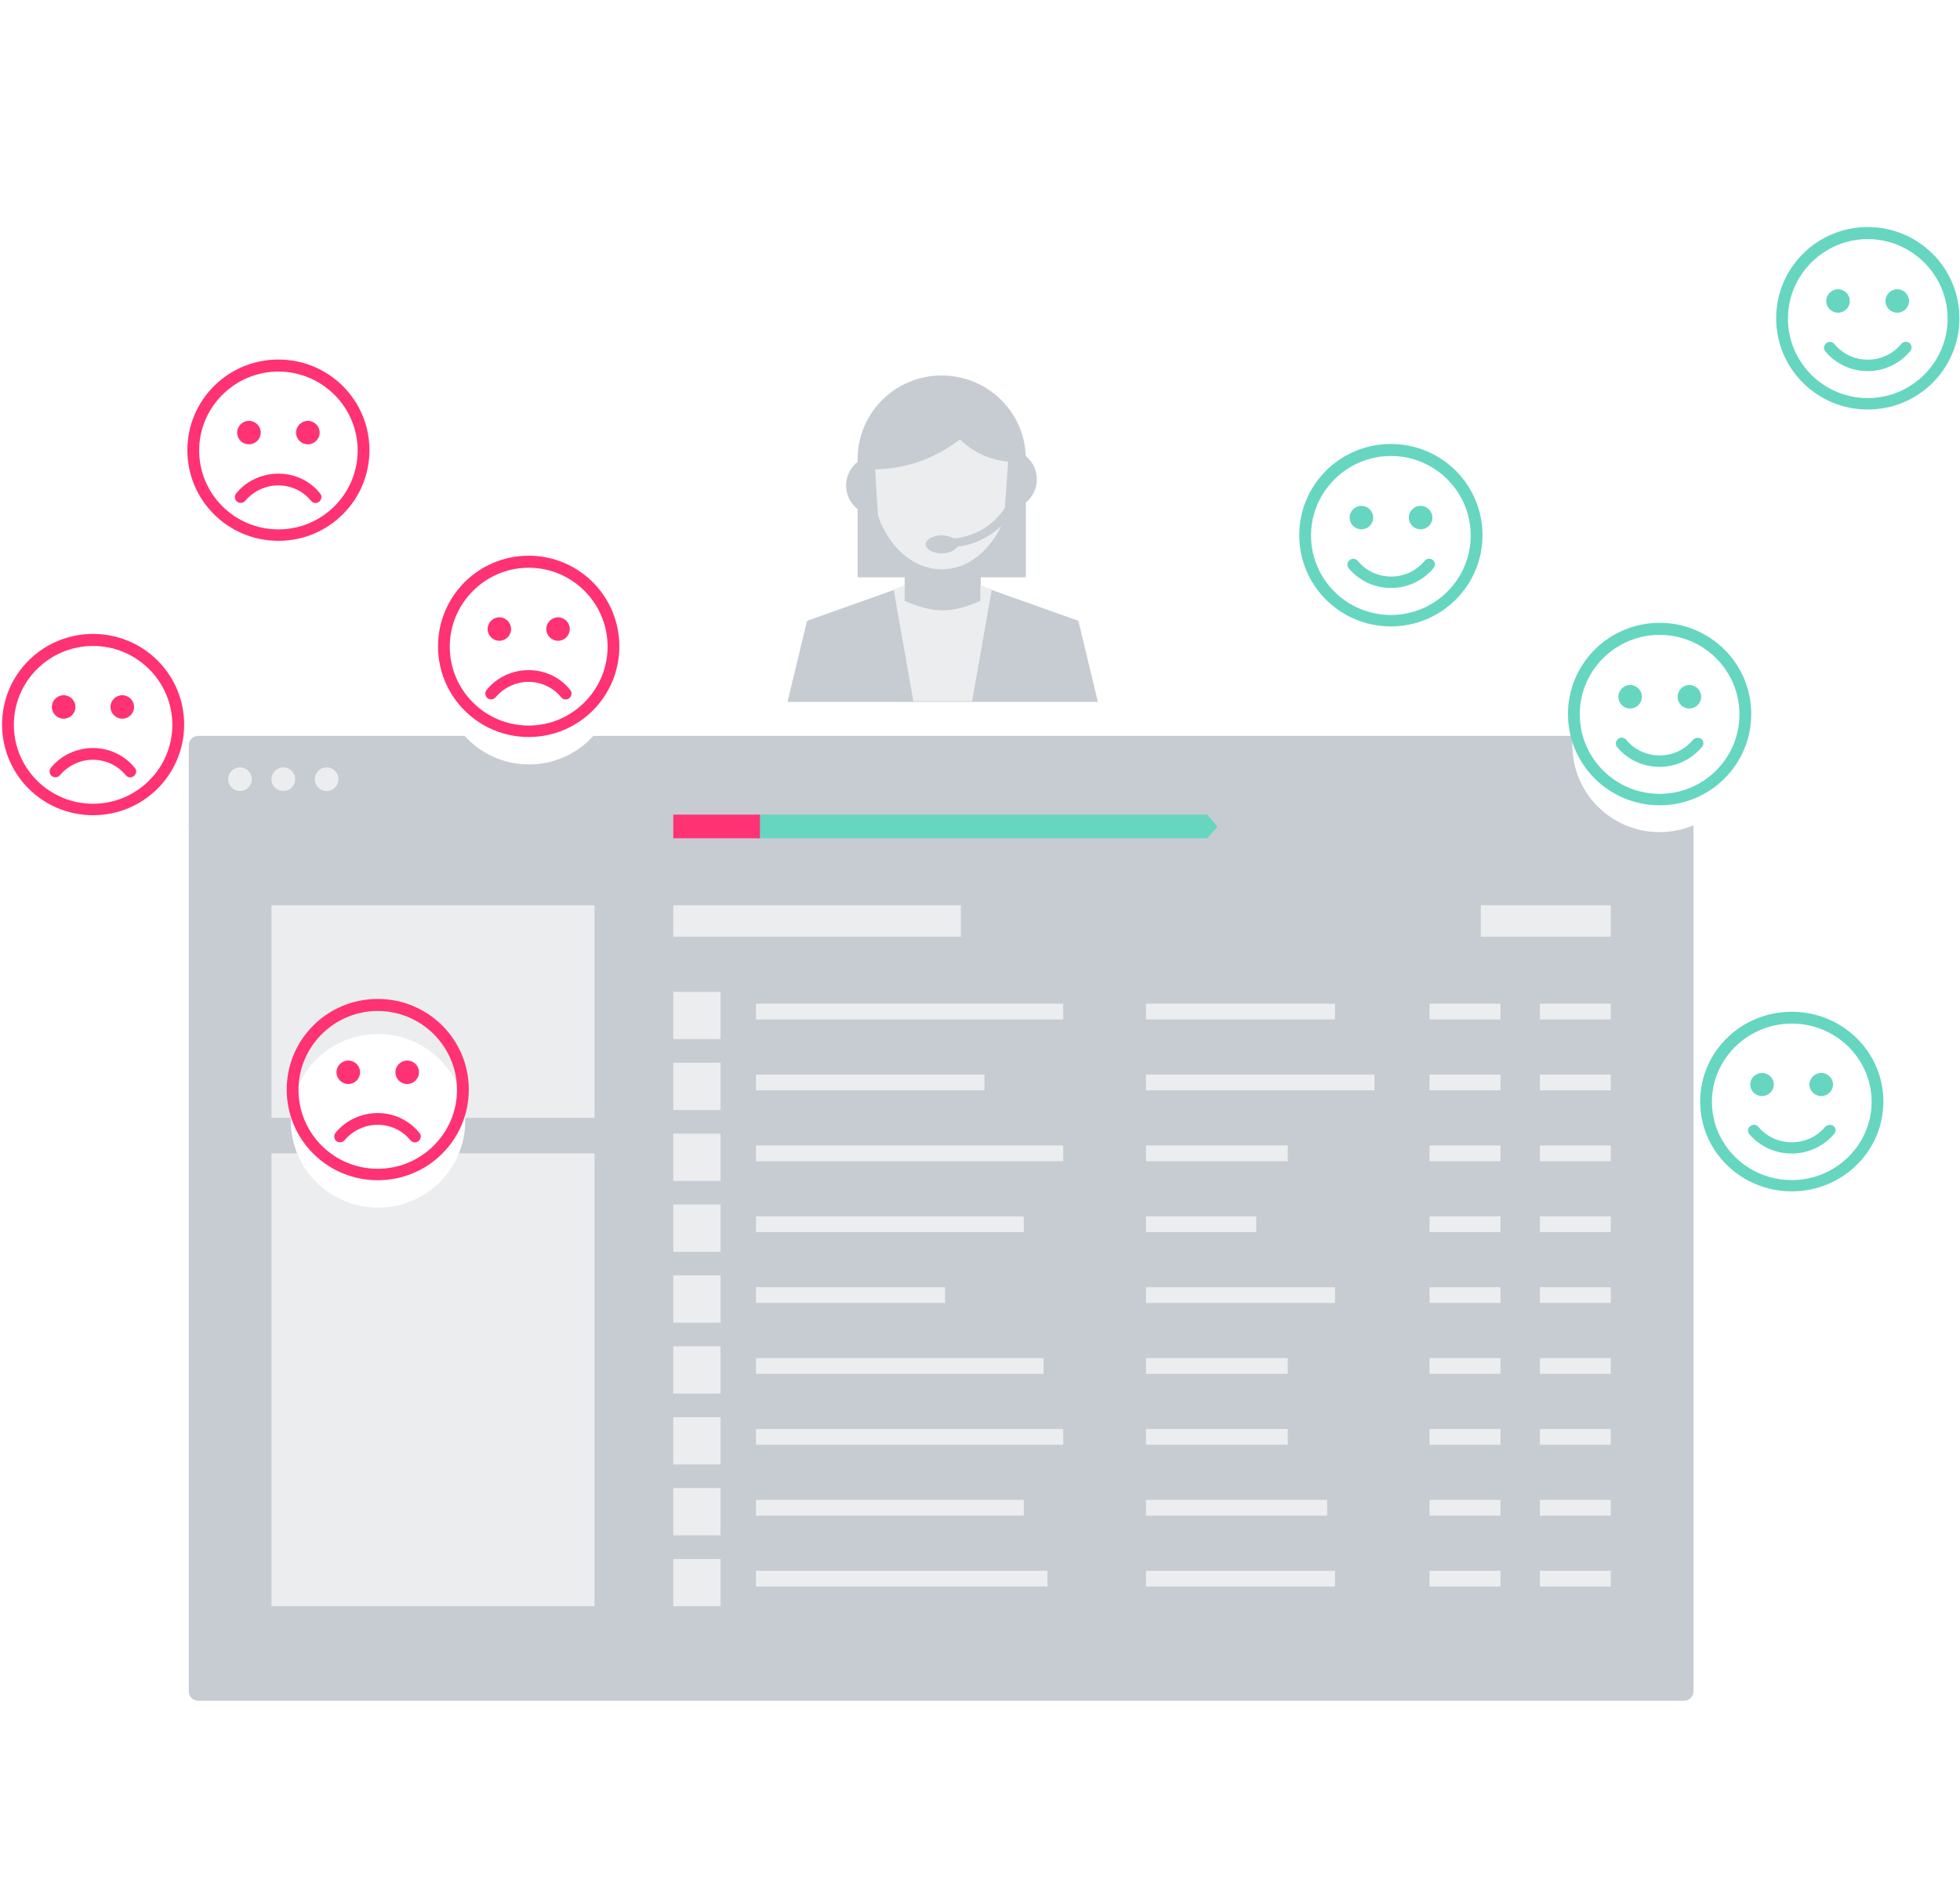 <svg fill="none" height="293" viewBox="0 0 304 293" width="304" xmlns="http://www.w3.org/2000/svg" xmlns:xlink="http://www.w3.org/1999/xlink"><filter id="a" color-interpolation-filters="sRGB" filterUnits="userSpaceOnUse" height="189.063" width="272.762" x="9.59" y="94.473"><feFlood flood-opacity="0" result="BackgroundImageFix"/><feColorMatrix in="SourceAlpha" type="matrix" values="0 0 0 0 0 0 0 0 0 0 0 0 0 0 0 0 0 0 127 0"/><feOffset dy="5.813"/><feGaussianBlur stdDeviation="9.845"/><feColorMatrix type="matrix" values="0 0 0 0 0.008 0 0 0 0 0.098 0 0 0 0 0.235 0 0 0 0.2 0"/><feBlend in2="BackgroundImageFix" mode="normal" result="effect1_dropShadow"/><feBlend in="SourceGraphic" in2="effect1_dropShadow" mode="normal" result="shape"/></filter><filter id="b" color-interpolation-filters="sRGB" filterUnits="userSpaceOnUse" height="46.317" width="46.428" x="20.013" y="51.526"><feFlood flood-opacity="0" result="BackgroundImageFix"/><feColorMatrix in="SourceAlpha" type="matrix" values="0 0 0 0 0 0 0 0 0 0 0 0 0 0 0 0 0 0 127 0"/><feOffset dy="4.844"/><feGaussianBlur stdDeviation="4.844"/><feColorMatrix type="matrix" values="0 0 0 0 0.055 0 0 0 0 0.067 0 0 0 0 0.086 0 0 0 0.1 0"/><feBlend in2="BackgroundImageFix" mode="normal" result="effect1_dropShadow"/><feBlend in="SourceGraphic" in2="effect1_dropShadow" mode="normal" result="shape"/></filter><filter id="c" color-interpolation-filters="sRGB" filterUnits="userSpaceOnUse" height="46.317" width="46.315" x="58.888" y="81.962"><feFlood flood-opacity="0" result="BackgroundImageFix"/><feColorMatrix in="SourceAlpha" type="matrix" values="0 0 0 0 0 0 0 0 0 0 0 0 0 0 0 0 0 0 127 0"/><feOffset dy="4.844"/><feGaussianBlur stdDeviation="4.844"/><feColorMatrix type="matrix" values="0 0 0 0 0.055 0 0 0 0 0.067 0 0 0 0 0.086 0 0 0 0.1 0"/><feBlend in2="BackgroundImageFix" mode="normal" result="effect1_dropShadow"/><feBlend in="SourceGraphic" in2="effect1_dropShadow" mode="normal" result="shape"/></filter><filter id="d" color-interpolation-filters="sRGB" filterUnits="userSpaceOnUse" height="46.317" width="46.428" x="35.422" y="150.722"><feFlood flood-opacity="0" result="BackgroundImageFix"/><feColorMatrix in="SourceAlpha" type="matrix" values="0 0 0 0 0 0 0 0 0 0 0 0 0 0 0 0 0 0 127 0"/><feOffset dy="4.844"/><feGaussianBlur stdDeviation="4.844"/><feColorMatrix type="matrix" values="0 0 0 0 0.055 0 0 0 0 0.067 0 0 0 0 0.086 0 0 0 0.1 0"/><feBlend in2="BackgroundImageFix" mode="normal" result="effect1_dropShadow"/><feBlend in="SourceGraphic" in2="effect1_dropShadow" mode="normal" result="shape"/></filter><filter id="e" color-interpolation-filters="sRGB" filterUnits="userSpaceOnUse" height="46.317" width="46.428" x="266.438" y="31.112"><feFlood flood-opacity="0" result="BackgroundImageFix"/><feColorMatrix in="SourceAlpha" type="matrix" values="0 0 0 0 0 0 0 0 0 0 0 0 0 0 0 0 0 0 127 0"/><feOffset dy="4.844"/><feGaussianBlur stdDeviation="4.844"/><feColorMatrix type="matrix" values="0 0 0 0 0.055 0 0 0 0 0.067 0 0 0 0 0.086 0 0 0 0.1 0"/><feBlend in2="BackgroundImageFix" mode="normal" result="effect1_dropShadow"/><feBlend in="SourceGraphic" in2="effect1_dropShadow" mode="normal" result="shape"/></filter><filter id="f" color-interpolation-filters="sRGB" filterUnits="userSpaceOnUse" height="46.317" width="46.428" x="234.195" y="92.464"><feFlood flood-opacity="0" result="BackgroundImageFix"/><feColorMatrix in="SourceAlpha" type="matrix" values="0 0 0 0 0 0 0 0 0 0 0 0 0 0 0 0 0 0 127 0"/><feOffset dy="4.844"/><feGaussianBlur stdDeviation="4.844"/><feColorMatrix type="matrix" values="0 0 0 0 0.055 0 0 0 0 0.067 0 0 0 0 0.086 0 0 0 0.1 0"/><feBlend in2="BackgroundImageFix" mode="normal" result="effect1_dropShadow"/><feBlend in="SourceGraphic" in2="effect1_dropShadow" mode="normal" result="shape"/></filter><filter id="g" color-interpolation-filters="sRGB" filterUnits="userSpaceOnUse" height="46.317" width="46.428" x="192.512" y="64.713"><feFlood flood-opacity="0" result="BackgroundImageFix"/><feColorMatrix in="SourceAlpha" type="matrix" values="0 0 0 0 0 0 0 0 0 0 0 0 0 0 0 0 0 0 127 0"/><feOffset dy="4.844"/><feGaussianBlur stdDeviation="4.844"/><feColorMatrix type="matrix" values="0 0 0 0 0.055 0 0 0 0 0.067 0 0 0 0 0.086 0 0 0 0.1 0"/><feBlend in2="BackgroundImageFix" mode="normal" result="effect1_dropShadow"/><feBlend in="SourceGraphic" in2="effect1_dropShadow" mode="normal" result="shape"/></filter><filter id="h" color-interpolation-filters="sRGB" filterUnits="userSpaceOnUse" height="45.896" width="46.428" x="254.693" y="152.835"><feFlood flood-opacity="0" result="BackgroundImageFix"/><feColorMatrix in="SourceAlpha" type="matrix" values="0 0 0 0 0 0 0 0 0 0 0 0 0 0 0 0 0 0 127 0"/><feOffset dy="4.844"/><feGaussianBlur stdDeviation="4.844"/><feColorMatrix type="matrix" values="0 0 0 0 0.055 0 0 0 0 0.067 0 0 0 0 0.086 0 0 0 0.1 0"/><feBlend in2="BackgroundImageFix" mode="normal" result="effect1_dropShadow"/><feBlend in="SourceGraphic" in2="effect1_dropShadow" mode="normal" result="shape"/></filter><filter id="i" color-interpolation-filters="sRGB" filterUnits="userSpaceOnUse" height="46.317" width="46.428" x="-8.775" y="94.093"><feFlood flood-opacity="0" result="BackgroundImageFix"/><feColorMatrix in="SourceAlpha" type="matrix" values="0 0 0 0 0 0 0 0 0 0 0 0 0 0 0 0 0 0 127 0"/><feOffset dy="4.844"/><feGaussianBlur stdDeviation="4.844"/><feColorMatrix type="matrix" values="0 0 0 0 0.055 0 0 0 0 0.067 0 0 0 0 0.086 0 0 0 0.1 0"/><feBlend in2="BackgroundImageFix" mode="normal" result="effect1_dropShadow"/><feBlend in="SourceGraphic" in2="effect1_dropShadow" mode="normal" result="shape"/></filter><clipPath id="j"><path d="m0 0h304v293h-304z"/></clipPath><g clip-path="url(#j)"><path d="m0 0h304v293h-304z" fill="#fff"/><g filter="url(#a)"><path clip-rule="evenodd" d="m29.28 121.791h233.383v134.788c0 .803-.651 1.454-1.454 1.454h-230.476c-.803 0-1.453-.651-1.453-1.454z" fill="#c7ccd3" fill-rule="evenodd"/><g fill="#ecedef"><path d="m238.837 149.895h10.997v2.444h-10.997z"/><path d="m221.73 149.895h10.997v2.444h-10.997z"/><path d="m177.742 149.895h29.326v2.444h-29.326z"/><path d="m117.256 149.895h47.654v2.444h-47.654z"/><path d="m104.427 148.062h7.331v7.331h-7.331z"/><path d="m238.837 160.892h10.997v2.444h-10.997z"/><path d="m221.73 160.892h10.997v2.444h-10.997z"/><path d="m177.742 160.892h35.435v2.444h-35.435z"/><path d="m117.256 160.892h35.435v2.444h-35.435z"/><path d="m104.427 159.059h7.331v7.331h-7.331z"/><path d="m238.837 171.889h10.997v2.444h-10.997z"/><path d="m221.73 171.889h10.997v2.444h-10.997z"/><path d="m177.742 171.889h21.994v2.444h-21.994z"/><path d="m117.256 171.889h47.654v2.444h-47.654z"/><path d="m104.427 170.057h7.331v7.331h-7.331z"/><path d="m238.837 182.886h10.997v2.444h-10.997z"/><path d="m221.73 182.886h10.997v2.444h-10.997z"/><path d="m177.742 182.886h17.107v2.444h-17.107z"/><path d="m117.256 182.886h41.544v2.444h-41.544z"/><path d="m104.427 181.053h7.331v7.331h-7.331z"/><path d="m238.837 193.883h10.997v2.444h-10.997z"/><path d="m221.73 193.883h10.997v2.444h-10.997z"/><path d="m177.742 193.883h29.326v2.444h-29.326z"/><path d="m117.256 193.883h29.326v2.444h-29.326z"/><path d="m104.427 192.051h7.331v7.331h-7.331z"/><path d="m238.837 204.879h10.997v2.444h-10.997z"/><path d="m221.73 204.879h10.997v2.444h-10.997z"/><path d="m177.742 204.879h21.994v2.444h-21.994z"/><path d="m117.256 204.879h44.599v2.444h-44.599z"/><path d="m104.427 203.047h7.331v7.331h-7.331z"/><path d="m238.837 215.877h10.997v2.444h-10.997z"/><path d="m221.73 215.877h10.997v2.444h-10.997z"/><path d="m177.742 215.877h21.994v2.444h-21.994z"/><path d="m117.256 215.877h47.654v2.444h-47.654z"/><path d="m104.427 214.044h7.331v7.331h-7.331z"/><path d="m238.837 226.873h10.997v2.444h-10.997z"/><path d="m221.73 226.873h10.997v2.444h-10.997z"/><path d="m177.742 226.873h28.104v2.444h-28.104z"/><path d="m117.256 226.873h41.544v2.444h-41.544z"/><path d="m104.427 225.041h7.331v7.331h-7.331z"/><path d="m238.837 237.871h10.997v2.444h-10.997z"/><path d="m221.73 237.871h10.997v2.444h-10.997z"/><path d="m177.742 237.871h29.326v2.444h-29.326z"/><path d="m117.256 237.871h45.21v2.444h-45.21z"/><path d="m104.427 236.038h7.331v7.331h-7.331z"/><path d="m42.11 134.621h50.098v32.991h-50.098z"/><path d="m46.875 140.12h33.886v2.444h-33.886z" opacity=".4"/><path d="m46.875 145.618h39.453v14.052h-39.453z" opacity=".4"/><path d="m104.427 134.621h44.599v4.888h-44.599z"/><path d="m229.672 134.621h20.161v4.888h-20.161z"/><path d="m42.11 173.11h50.098v70.259h-50.098z"/><path d="m47.608 178.608h36.657v2.444h-36.657z" opacity=".4"/><path d="m47.608 184.106h6.109v6.109h-6.109z" opacity=".4"/><path d="m47.608 193.271h6.109v6.109h-6.109z" opacity=".4"/><path d="m56.773 185.94h18.328v1.833h-18.328z" opacity=".4"/><path d="m56.773 195.104h19.55v1.833h-19.55z" opacity=".4"/><path d="m47.608 202.436h6.109v6.109h-6.109z" opacity=".4"/><path d="m56.773 204.269h26.882v1.833h-26.882z" opacity=".4"/><path d="m47.608 211.6h6.109v6.109h-6.109z" opacity=".4"/><path d="m47.608 229.928h6.109v6.109h-6.109z" opacity=".4"/><path d="m56.773 213.433h23.216v1.833h-23.216z" opacity=".4"/><path d="m56.773 231.762h23.216v1.833h-23.216z" opacity=".4"/><path d="m47.608 220.764h6.109v6.109h-6.109z" opacity=".4"/><path d="m56.773 222.598h13.441v1.833h-13.441z" opacity=".4"/></g><path d="m29.28 109.803c0-.803.651-1.453 1.453-1.453h230.476c.803 0 1.454.65 1.454 1.453v12.598h-233.383z" fill="#c7ccd3"/><circle cx="37.221" cy="115.07" fill="#ecedef" r="1.833"/><circle cx="43.943" cy="115.07" fill="#ecedef" r="1.833"/><circle cx="50.662" cy="115.07" fill="#ecedef" r="1.833"/><path clip-rule="evenodd" d="m117.256 120.568h69.97l1.634 1.871-1.634 1.795h-69.97z" fill="#66d6c0" fill-rule="evenodd"/><path clip-rule="evenodd" d="m104.427 120.568h13.441v3.666h-13.441v-1.813z" fill="#ff3273" fill-rule="evenodd"/></g><path clip-rule="evenodd" d="m159.106 71.201v18.361h-26.091v-18.361c0-0 0-0 0-0 0-7.152 5.84-12.949 13.045-12.949s13.045 5.798 13.046 12.949z" fill="#c7ccd3" fill-rule="evenodd"/><path clip-rule="evenodd" d="m140.312 85.532h11.809v5.391l15.14 5.391h-.001l3.028 12.579h-48.143l3.027-12.579h.001l15.139-5.391z" fill="#c7ccd3" fill-rule="evenodd"/><path clip-rule="evenodd" d="m140.32 90.803-1.716.615 3.055 17.366h9.119l3.052-17.346-1.773-.636v2.396s-2.922 1.498-5.86 1.498-5.877-1.498-5.877-1.498z" fill="#ecedef" fill-rule="evenodd"/><ellipse cx="146.062" cy="74.062" fill="#ecedef" rx="10.871" ry="14.261"/><g fill="#c7ccd3"><path clip-rule="evenodd" d="m153.993 62.296c-2.307 4.375-8.995 10.524-18.584 10.524-4.26 0 1.801-11.971 5.346-12.381 7.531-2.041 14.479-.497 13.238 1.857z" fill-rule="evenodd"/><path clip-rule="evenodd" d="m147.072 65.786c1.277 2.442 4.982 5.874 10.292 5.874 2.36 0-1.897-5.874-3.64-7.79-1.743-1.916-7.339.602-6.652 1.916z" fill-rule="evenodd"/><path clip-rule="evenodd" d="m136.169 79.969c-2.564.157-4.769-1.798-4.926-4.367-.157-2.568 1.794-4.777 4.357-4.934v-0z" fill-rule="evenodd"/><path clip-rule="evenodd" d="m134.259 71.273c0-0 0-0 0-0 0-6.335 5.284-11.471 11.803-11.471 6.518 0 11.803 5.136 11.803 11.471v0h-1.374c0-0 0-0 0-0 0-5.598-4.67-10.137-10.43-10.137-5.761 0-10.431 4.538-10.431 10.137v0z" fill-rule="evenodd"/><path clip-rule="evenodd" d="m146.993 84.913c6.519 0 11.803-5.136 11.803-11.47h-1.373c0 5.598-4.67 10.136-10.43 10.136z" fill-rule="evenodd"/><path clip-rule="evenodd" d="m155.84 79.012c2.562.179 4.784-1.756 4.964-4.323.179-2.567-1.752-4.793-4.314-4.972z" fill-rule="evenodd"/><ellipse cx="146.062" cy="84.447" rx="2.485" ry="1.395"/></g><g filter="url(#b)"><ellipse cx="43.227" cy="69.84" fill="#fff" rx="13.526" ry="13.47"/></g><path clip-rule="evenodd" d="m43.182 55.778c-7.814 0-14.12 6.28-14.12 14.062s6.306 14.062 14.12 14.062c7.814 0 14.12-6.28 14.12-14.062s-6.306-14.062-14.12-14.062zm0 26.349c-6.809 0-12.292-5.506-12.292-12.241s5.529-12.241 12.292-12.241c6.763 0 12.292 5.506 12.292 12.241s-5.483 12.241-12.292 12.241zm-0-8.646c-2.513 0-4.935 1.092-6.534 3.049-.32.364-.274.956.091 1.274.366.319.96.273 1.28-.091 1.279-1.502 3.153-2.412 5.118-2.412 2.011 0 3.884.865 5.118 2.412.32.364.868.455 1.279.091.366-.319.457-.91.091-1.274-1.508-1.911-3.884-3.049-6.443-3.049zm-4.569-4.551c1.005 0 1.828-.819 1.828-1.82 0-1.001-.823-1.82-1.828-1.82s-1.828.819-1.828 1.82c0 1.047.823 1.82 1.828 1.82zm9.139 0c1.005 0 1.828-.819 1.828-1.82 0-1.001-.823-1.82-1.828-1.82s-1.828.819-1.828 1.82c0 1.047.823 1.82 1.828 1.82z" fill="#ff3273" fill-rule="evenodd"/><g filter="url(#c)"><ellipse cx="82.045" cy="100.276" fill="#fff" rx="13.469" ry="13.47"/></g><path clip-rule="evenodd" d="m82 86.214c-7.781 0-14.06 6.28-14.06 14.062 0 7.781 6.279 14.061 14.06 14.061s14.061-6.28 14.061-14.061c0-7.782-6.279-14.062-14.061-14.062zm-0 26.348c-6.78 0-12.24-5.506-12.24-12.241s5.506-12.241 12.24-12.241c6.78 0 12.24 5.506 12.24 12.241s-5.506 12.241-12.24 12.241zm0-8.6c-2.503 0-4.914 1.092-6.507 3.049-.319.364-.273.955.091 1.274.364.318.956.273 1.274-.091 1.274-1.502 3.14-2.412 5.096-2.412 1.957 0 3.868.865 5.096 2.412.319.364.865.455 1.274.091.364-.319.455-.91.091-1.274-1.547-1.957-3.913-3.049-6.416-3.049zm-4.551-4.551c1.001 0 1.82-.819 1.82-1.82 0-1.001-.819-1.82-1.82-1.82s-1.82.819-1.82 1.82c0 1.001.819 1.82 1.82 1.82zm9.101 0c1.001 0 1.82-.819 1.82-1.82 0-1.001-.819-1.82-1.82-1.82-1.001 0-1.82.819-1.82 1.82 0 1.001.819 1.82 1.82 1.82z" fill="#ff3273" fill-rule="evenodd"/><g filter="url(#d)"><ellipse cx="58.636" cy="169.036" fill="#fff" rx="13.526" ry="13.47"/></g><path clip-rule="evenodd" d="m58.59 154.975c-7.814 0-14.12 6.28-14.12 14.061 0 7.782 6.306 14.062 14.12 14.062 7.814 0 14.12-6.28 14.12-14.062 0-7.781-6.306-14.061-14.12-14.061zm0 26.348c-6.809 0-12.292-5.506-12.292-12.241s5.529-12.242 12.292-12.242 12.292 5.507 12.292 12.242-5.529 12.241-12.292 12.241zm-0-8.646c-2.513 0-4.935 1.092-6.534 3.049-.32.364-.274.955.091 1.274.366.319.96.273 1.28-.091 1.279-1.502 3.153-2.412 5.118-2.412 2.011 0 3.884.865 5.118 2.412.32.364.868.455 1.279.091.366-.319.457-.91.091-1.274-1.554-1.912-3.93-3.049-6.443-3.049zm-4.569-4.505c1.005 0 1.828-.82 1.828-1.821s-.823-1.82-1.828-1.82-1.828.819-1.828 1.82.823 1.821 1.828 1.821zm9.139 0c1.005 0 1.828-.82 1.828-1.821s-.823-1.82-1.828-1.82-1.828.819-1.828 1.82.777 1.821 1.828 1.821z" fill="#ff3273" fill-rule="evenodd"/><g filter="url(#e)"><ellipse cx="289.652" cy="49.426" fill="#fff" rx="13.526" ry="13.47"/></g><path clip-rule="evenodd" d="m289.698 35.227c-7.86 0-14.212 6.325-14.212 14.153s6.352 14.153 14.212 14.153c7.859 0 14.211-6.325 14.211-14.153s-6.352-14.153-14.211-14.153zm0 26.531c-6.854 0-12.384-5.552-12.384-12.332 0-6.78 5.575-12.332 12.384-12.332 6.808 0 12.383 5.552 12.383 12.332 0 6.781-5.575 12.332-12.383 12.332zm5.163-8.373c-1.279 1.547-3.153 2.412-5.163 2.412-2.011 0-3.884-.865-5.164-2.412-.32-.409-.914-.455-1.279-.137-.412.319-.457.91-.137 1.274 1.645 1.957 4.021 3.049 6.58 3.049s4.935-1.138 6.58-3.095c.32-.41.274-.956-.137-1.274-.411-.319-.96-.182-1.28.182zm-9.779-4.869c1.006 0 1.828-.819 1.828-1.82 0-1.001-.822-1.82-1.828-1.82-1.005 0-1.828.819-1.828 1.82 0 1.001.823 1.82 1.828 1.82zm9.185 0c1.005 0 1.827-.819 1.827-1.82 0-1.001-.822-1.82-1.827-1.82-1.006 0-1.828.819-1.828 1.82 0 1.001.822 1.82 1.828 1.82z" fill="#66d6c0" fill-rule="evenodd"/><g filter="url(#f)"><ellipse cx="257.409" cy="110.779" fill="#fff" rx="13.526" ry="13.47"/></g><path clip-rule="evenodd" d="m257.409 96.626c-7.859 0-14.211 6.325-14.211 14.153 0 7.827 6.352 14.152 14.211 14.152 7.86 0 14.212-6.325 14.212-14.152 0-7.828-6.352-14.153-14.212-14.153zm.001 26.531c-6.855 0-12.384-5.552-12.384-12.333 0-6.826 5.575-12.332 12.384-12.332 6.854 0 12.383 5.552 12.383 12.332 0 6.781-5.529 12.333-12.383 12.333zm5.163-8.374c-1.279 1.548-3.153 2.412-5.163 2.412-2.011 0-3.884-.864-5.164-2.412-.32-.409-.914-.455-1.279-.136-.412.318-.457.91-.137 1.274 1.645 1.957 4.021 3.049 6.58 3.049s4.935-1.138 6.58-3.095c.32-.409.274-.955-.137-1.274-.366-.227-.914-.182-1.28.182zm-9.733-4.869c1.005 0 1.827-.819 1.827-1.82s-.822-1.821-1.827-1.821c-1.006 0-1.828.82-1.828 1.821s.777 1.82 1.828 1.82zm9.185 0c1.005 0 1.828-.819 1.828-1.82s-.823-1.821-1.828-1.821c-1.006 0-1.828.82-1.828 1.821s.777 1.82 1.828 1.82z" fill="#66d6c0" fill-rule="evenodd"/><g filter="url(#g)"><ellipse cx="215.726" cy="83.028" fill="#fff" rx="13.526" ry="13.47"/></g><path clip-rule="evenodd" d="m215.726 68.875c-7.859 0-14.211 6.325-14.211 14.153s6.352 14.153 14.211 14.153c7.86 0 14.211-6.325 14.211-14.153s-6.351-14.153-14.211-14.153zm.001 26.531c-6.855 0-12.384-5.552-12.384-12.332 0-6.78 5.575-12.332 12.384-12.332 6.854 0 12.383 5.552 12.383 12.332 0 6.781-5.529 12.332-12.383 12.332zm5.209-8.373c-1.28 1.547-3.153 2.412-5.164 2.412s-3.884-.865-5.164-2.412c-.319-.41-.913-.455-1.279-.137-.411.319-.457.91-.137 1.274 1.645 1.957 4.021 3.049 6.58 3.049s4.935-1.138 6.58-3.095c.32-.41.274-.956-.137-1.274-.366-.273-.96-.228-1.279.182zm-9.78-4.915c1.006 0 1.828-.819 1.828-1.82 0-1.001-.822-1.82-1.828-1.82-1.005 0-1.827.819-1.827 1.82 0 1.001.822 1.82 1.827 1.82zm9.186 0c1.005 0 1.827-.819 1.827-1.82 0-1.001-.822-1.82-1.827-1.82-1.006 0-1.828.819-1.828 1.82 0 1.001.822 1.82 1.828 1.82z" fill="#66d6c0" fill-rule="evenodd"/><g filter="url(#h)"><ellipse cx="277.908" cy="170.938" fill="#fff" rx="13.526" ry="13.26"/></g><path clip-rule="evenodd" d="m277.908 156.962c-7.86 0-14.211 6.227-14.211 13.931 0 7.705 6.351 13.932 14.211 13.932 7.859 0 14.211-6.227 14.211-13.932 0-7.704-6.352-13.931-14.211-13.931zm0 26.116c-6.854 0-12.383-5.465-12.383-12.14 0-6.674 5.575-12.139 12.383-12.139 6.855 0 12.384 5.465 12.384 12.139 0 6.675-5.575 12.14-12.384 12.14zm5.164-8.242c-1.28 1.523-3.153 2.374-5.164 2.374-2.01 0-3.884-.851-5.163-2.374-.32-.404-.914-.448-1.28-.135-.411.314-.457.896-.137 1.254 1.645 1.927 4.021 3.002 6.58 3.002s4.935-1.12 6.58-3.046c.32-.404.274-.941-.137-1.255-.365-.224-.959-.179-1.279.18zm-9.779-4.794c1.005 0 1.828-.806 1.828-1.792 0-.985-.823-1.791-1.828-1.791-1.006 0-1.828.806-1.828 1.791 0 .986.822 1.792 1.828 1.792zm9.184 0c1.005 0 1.828-.806 1.828-1.792 0-.985-.823-1.791-1.828-1.791s-1.828.806-1.828 1.791c0 .986.823 1.792 1.828 1.792z" fill="#66d6c0" fill-rule="evenodd"/><g filter="url(#i)"><ellipse cx="14.439" cy="112.408" fill="#fff" rx="13.526" ry="13.47"/></g><path clip-rule="evenodd" d="m14.44 98.346c-7.814 0-14.12 6.28-14.12 14.061 0 7.782 6.306 14.062 14.12 14.062 7.814 0 14.12-6.28 14.12-14.062 0-7.781-6.306-14.061-14.12-14.061zm0 26.348c-6.809 0-12.292-5.506-12.292-12.241 0-6.781 5.529-12.241 12.292-12.241 6.763 0 12.292 5.506 12.292 12.241s-5.529 12.241-12.292 12.241zm-0-8.646c-2.513 0-4.935 1.092-6.534 3.049-.32.364-.274.956.091 1.274.366.319.96.273 1.279-.091 1.279-1.502 3.153-2.412 5.118-2.412s3.884.865 5.118 2.412c.32.364.868.455 1.279.091.366-.318.457-.91.091-1.274-1.554-1.911-3.93-3.049-6.443-3.049zm-4.569-4.551c1.005 0 1.828-.819 1.828-1.82s-.823-1.82-1.828-1.82-1.828.819-1.828 1.82.823 1.82 1.828 1.82zm9.093 0c1.005 0 1.828-.819 1.828-1.82s-.823-1.82-1.828-1.82-1.828.819-1.828 1.82.823 1.82 1.828 1.82z" fill="#ff3273" fill-rule="evenodd"/></g></svg>